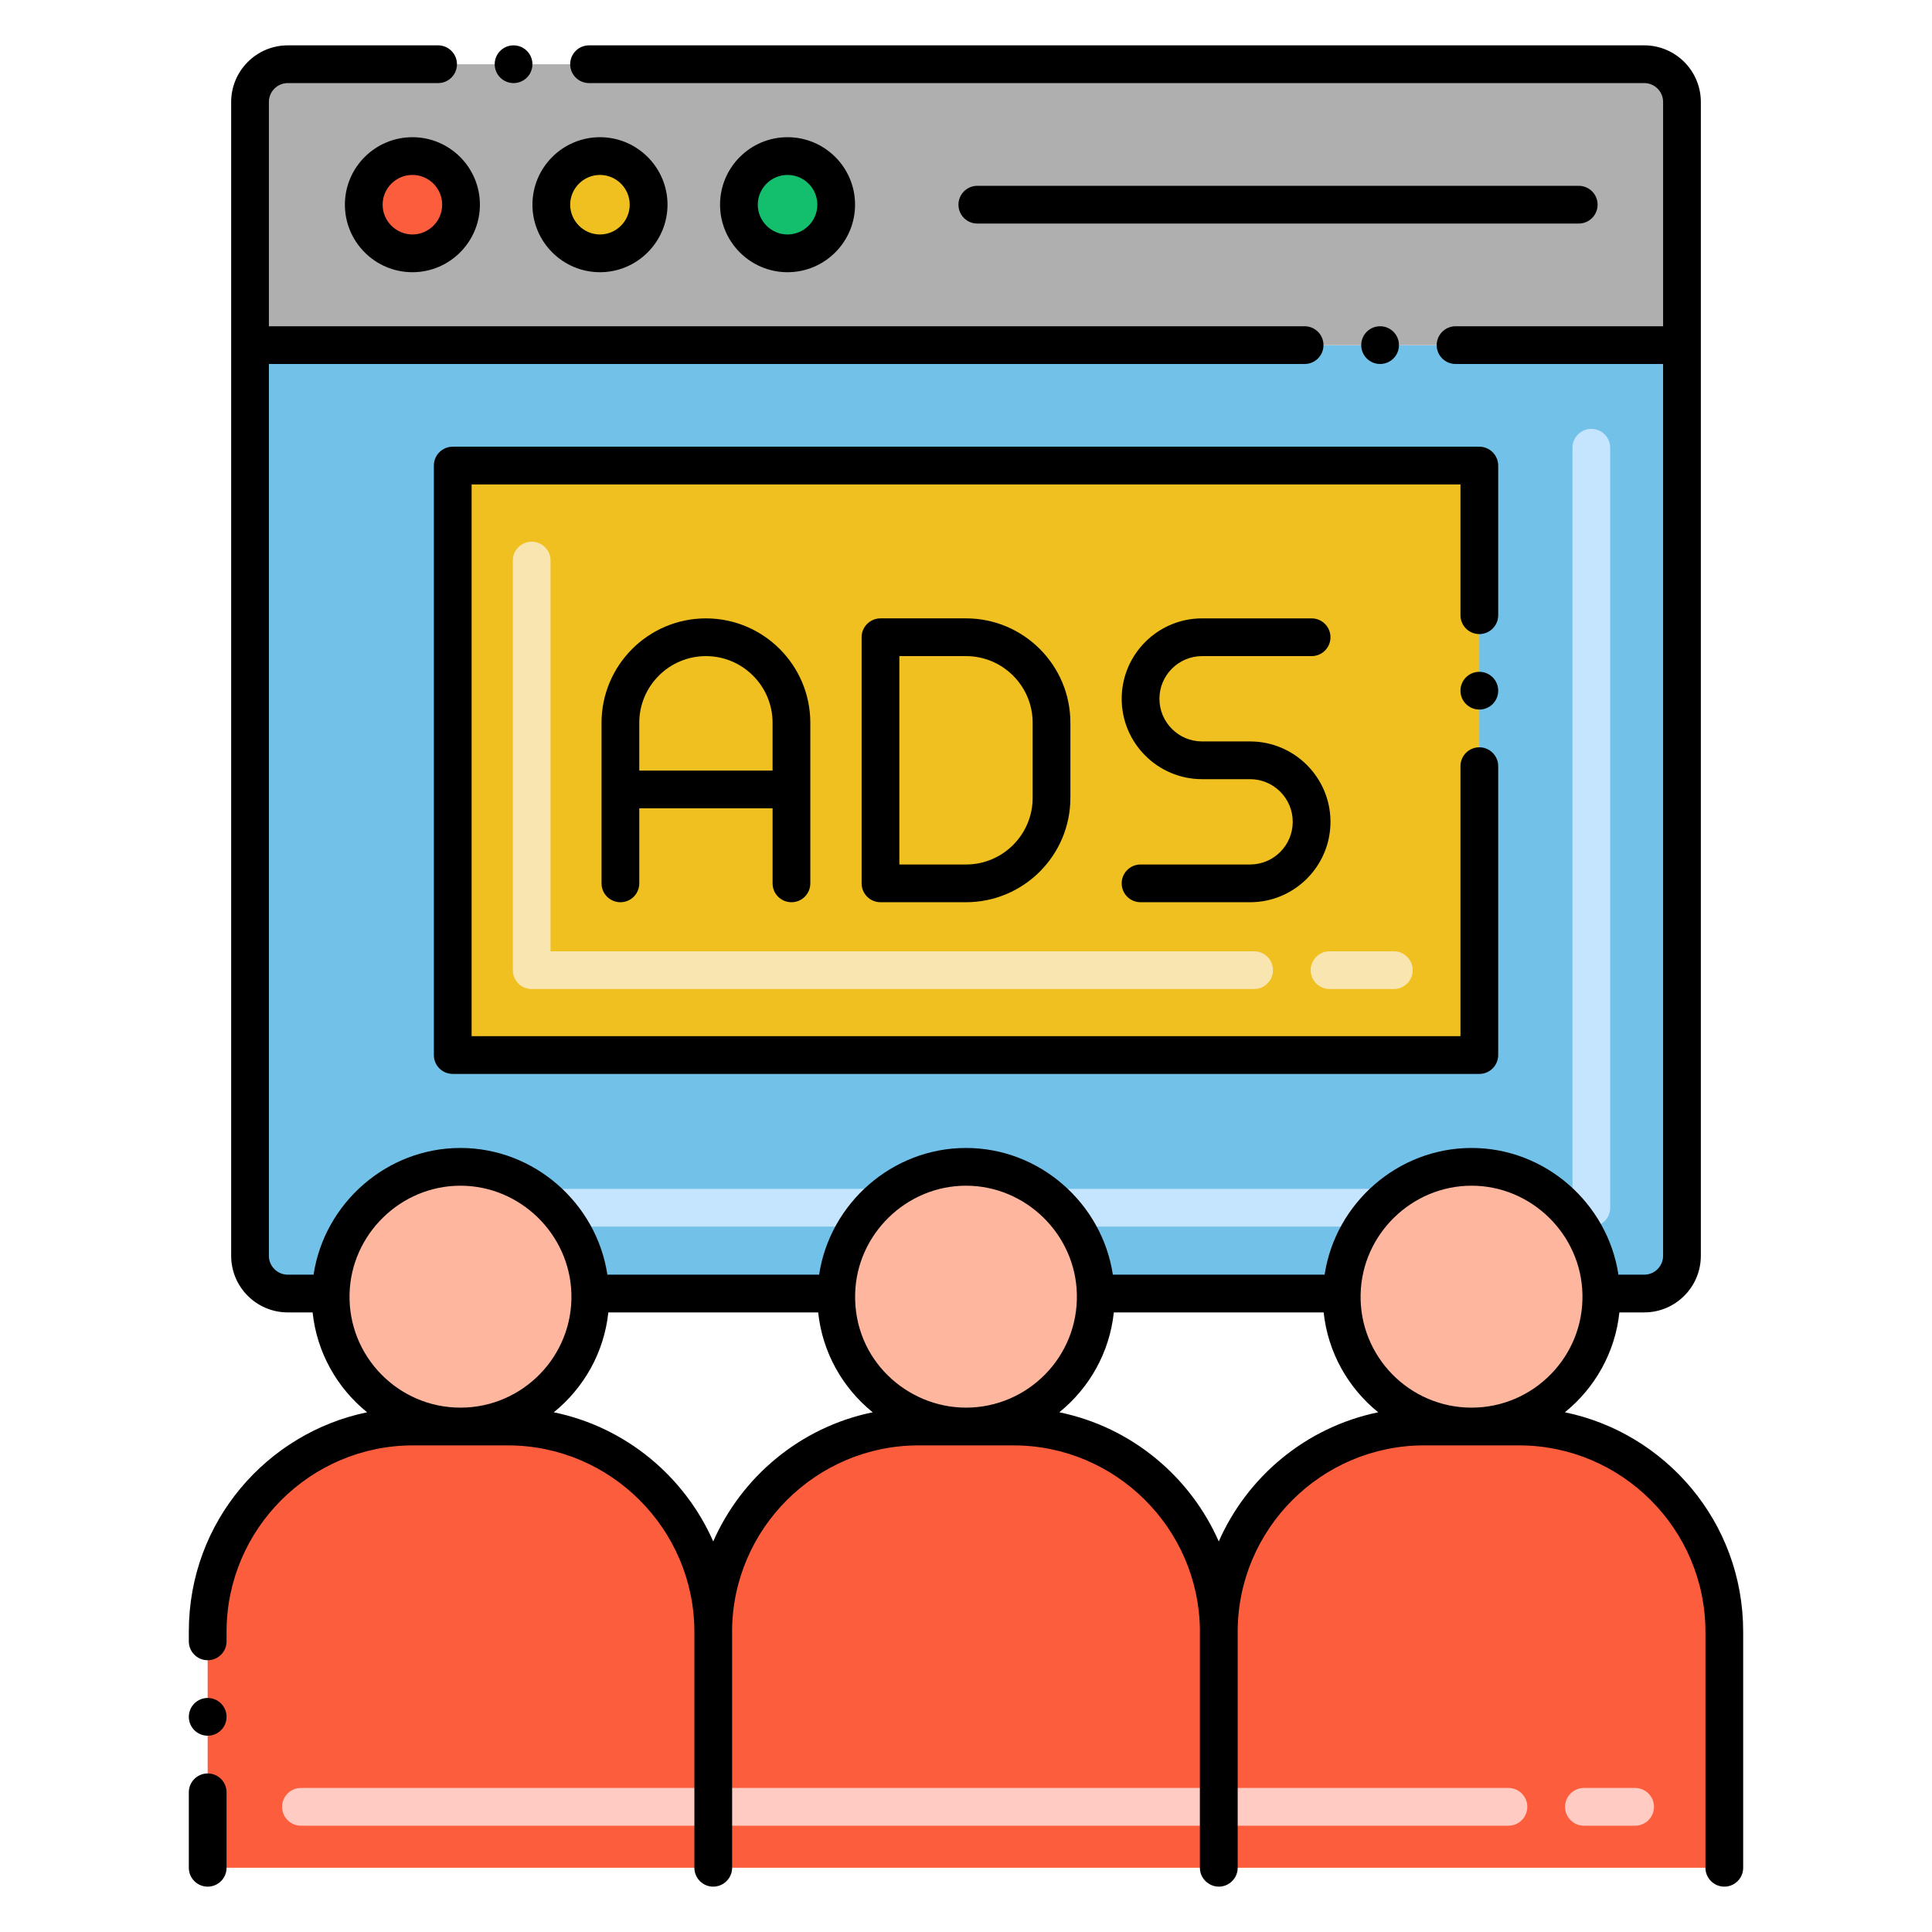 <?xml version="1.0" encoding="utf-8"?>
<!-- Generator: Adobe Illustrator 24.0.0, SVG Export Plug-In . SVG Version: 6.00 Build 0)  -->
<svg version="1.1" id="Layer_1" xmlns="http://www.w3.org/2000/svg" xmlns:xlink="http://www.w3.org/1999/xlink" x="0px" y="0px"
	 viewBox="0 0 256 256" style="enable-background:new 0 0 256 256;" xml:space="preserve">
<style type="text/css">
	.st0{fill:#EFEFEF;}
	.st1{fill:#72C1E8;}
	.st2{fill:#C5E5FF;}
	.st3{fill:#F0C020;}
	.st4{fill:#F9E5AF;}
	.st5{fill:#13BF6D;}
	.st6{fill:#AFAFAF;}
	.st7{fill:#FC5D3D;}
	.st8{fill:#FFFFFF;}
	.st9{fill:#FFCBC2;}
	.st10{fill:#FFB69F;}
	.st11{fill:#FBE0E2;}
	.st12{fill:#F2E1D6;}
	.st13{fill:#57A2D4;}
	.st14{fill:#B35034;}
	.st15{fill:#4C4945;}
	.st16{fill:#7A7380;}
	.st17{fill:#7C7B7A;}
	.st18{fill:#76FFBA;}
	.st19{fill:#139C6D;}
	.st20{fill:#F0AB20;}
	.st21{fill:#878787;}
	
		.st22{fill:#FFFFFF;stroke:#000000;stroke-width:5;stroke-linecap:round;stroke-linejoin:round;stroke-miterlimit:10;stroke-dasharray:540,10,0,10;}
</style>
<g>
	<path class="st1" d="M222.87,45.731v120.67c0,2.761-2.239,5-5,5h-5.69c-0.22-9.31-7.83-16.79-17.19-16.79s-16.98,7.48-17.2,16.79
		h-32.6c-0.22-9.31-7.83-16.79-17.19-16.79s-16.97,7.48-17.19,16.79h-32.6c-0.22-9.31-7.84-16.79-17.2-16.79
		s-16.97,7.48-17.19,16.79h-5.69c-2.761,0-5-2.239-5-5V45.731H222.87z"/>
	<path class="st2" d="M182.45,162.531h-41.92c-1.381,0-2.5-1.119-2.5-2.5s1.119-2.5,2.5-2.5h41.92c1.381,0,2.5,1.119,2.5,2.5
		S183.831,162.531,182.45,162.531z"/>
	<path class="st2" d="M210.86,162.531h-3.34c-1.381,0-2.5-1.119-2.5-2.5s1.119-2.5,2.5-2.5h0.84v-98.2c0-1.381,1.119-2.5,2.5-2.5
		s2.5,1.119,2.5,2.5v100.7C213.36,161.412,212.241,162.531,210.86,162.531z"/>
	<path class="st2" d="M115.47,162.531H73.55c-1.381,0-2.5-1.119-2.5-2.5s1.119-2.5,2.5-2.5h41.92c1.381,0,2.5,1.119,2.5,2.5
		S116.851,162.531,115.47,162.531z"/>
	<path class="st10" d="M61.01,154.611c-9.36,0-16.97,7.48-17.19,16.79c-0.603,8.43,6.735,17.62,17.19,17.62
		c10.469,0,17.798-9.207,17.2-17.62C77.99,162.091,70.37,154.611,61.01,154.611z"/>
	<path class="st10" d="M212.18,171.401c-0.22-9.31-7.83-16.79-17.19-16.79s-16.98,7.48-17.2,16.79
		c-0.6,8.447,6.757,17.62,17.2,17.62C205.358,189.021,212.788,179.909,212.18,171.401z"/>
	<path class="st10" d="M128,154.611c-9.36,0-16.97,7.48-17.19,16.79c-0.603,8.43,6.735,17.62,17.19,17.62
		c10.368,0,17.798-9.112,17.19-17.62C144.97,162.091,137.36,154.611,128,154.611z"/>
	<rect x="59.986" y="61.688" class="st3" width="136.03" height="78.112"/>
	<path class="st4" d="M184.69,131.052h-8.515c-1.381,0-2.5-1.119-2.5-2.5s1.119-2.5,2.5-2.5h8.515c1.381,0,2.5,1.119,2.5,2.5
		S186.071,131.052,184.69,131.052z M166.176,131.052H70.452c-1.381,0-2.5-1.119-2.5-2.5V74.275c0-1.381,1.119-2.5,2.5-2.5
		s2.5,1.119,2.5,2.5v51.776h93.224c1.381,0,2.5,1.119,2.5,2.5S167.557,131.052,166.176,131.052z"/>
	<path class="st6" d="M222.87,13.513v32.218H33.13V13.513c0-2.761,2.239-5,5-5h179.74C220.631,8.513,222.87,10.751,222.87,13.513z"
		/>
	<circle class="st7" cx="54.644" cy="27.122" r="6.446"/>
	<circle class="st3" cx="79.499" cy="27.122" r="6.446"/>
	<circle class="st5" cx="104.354" cy="27.122" r="6.446"/>
	<path class="st7" d="M67.341,189.022H54.681c-15.022,0-27.165,12.17-27.165,27.165v31.302h66.989v-31.302
		C94.505,201.192,82.363,189.022,67.341,189.022z"/>
	<path class="st7" d="M134.33,189.022H121.67c-15.022,0-27.165,12.17-27.165,27.165v31.302h66.989v-31.302
		C161.495,201.192,149.352,189.022,134.33,189.022z"/>
	<path class="st7" d="M201.319,189.022h-12.659c-15.022,0-27.165,12.17-27.165,27.165v31.302h66.989v-31.302
		C228.484,201.192,216.341,189.022,201.319,189.022z"/>
	<path class="st9" d="M216.663,241.914h-6.785c-1.381,0-2.5-1.119-2.5-2.5s1.119-2.5,2.5-2.5h6.785c1.381,0,2.5,1.119,2.5,2.5
		S218.043,241.914,216.663,241.914z M199.877,241.914h-160c-1.381,0-2.5-1.119-2.5-2.5s1.119-2.5,2.5-2.5h160
		c1.381,0,2.5,1.119,2.5,2.5S201.258,241.914,199.877,241.914z"/>
	<path d="M45.7,27.12c0,4.93,4.01,8.95,8.95,8.95c4.93,0,8.94-4.02,8.94-8.95c0-4.93-4.01-8.94-8.94-8.94
		C49.71,18.18,45.7,22.19,45.7,27.12z M58.59,27.12c0,2.17-1.77,3.94-3.94,3.95c-2.18-0.01-3.95-1.78-3.95-3.95
		c0-2.17,1.77-3.94,3.95-3.94C56.82,23.18,58.59,24.95,58.59,27.12z"/>
	<path d="M79.5,36.07c4.93,0,8.94-4.02,8.95-8.95c-0.01-4.93-4.02-8.94-8.95-8.94c-4.93,0-8.95,4.01-8.95,8.94
		C70.55,32.05,74.57,36.07,79.5,36.07z M79.5,23.18c2.17,0,3.94,1.77,3.94,3.94c0,2.17-1.77,3.94-3.94,3.95
		c-2.17-0.01-3.94-1.78-3.95-3.95C75.56,24.95,77.33,23.18,79.5,23.18z"/>
	<path d="M113.3,27.12c0-4.93-4.01-8.94-8.95-8.94c-4.93,0-8.94,4.01-8.94,8.94c0,4.93,4.01,8.95,8.94,8.95
		C109.29,36.07,113.3,32.05,113.3,27.12z M100.41,27.12c0-2.17,1.77-3.94,3.94-3.94c2.18,0,3.95,1.77,3.95,3.94
		c0,2.18-1.77,3.94-3.95,3.95C102.18,31.06,100.41,29.3,100.41,27.12z"/>
	<path d="M211.69,27.122c0-1.381-1.119-2.5-2.5-2.5H129.5c-1.381,0-2.5,1.119-2.5,2.5s1.119,2.5,2.5,2.5h79.69
		C210.571,29.622,211.69,28.502,211.69,27.122z"/>
	<circle cx="68.05" cy="8.51" r="2.5"/>
	<circle cx="182.87" cy="45.73" r="2.5"/>
	<circle cx="27.52" cy="227.49" r="2.5"/>
	<path d="M25.02,247.49c0,1.38,1.12,2.5,2.5,2.5c1.38,0,2.5-1.12,2.5-2.5v-10c0-1.38-1.12-2.5-2.5-2.5c-1.38,0-2.5,1.12-2.5,2.5
		V247.49z"/>
	<path d="M25.02,216.19v1.3c0,1.38,1.12,2.5,2.5,2.5c1.38,0,2.5-1.12,2.5-2.5v-1.3c0.02-13.58,11.09-24.64,24.66-24.67
		c3.226,0,5.172,0,12.66,0c13.58,0.03,24.64,11.09,24.67,24.67v31.3c0,1.38,1.12,2.5,2.49,2.5c1.38,0,2.51-1.12,2.51-2.5v-31.3
		c0-0.063-0.004-0.125-0.005-0.188c0.132-13.493,11.157-24.452,24.665-24.482c3.226,0,5.171,0,12.66,0
		c13.504,0.03,24.528,10.983,24.665,24.473c0,0.066-0.005,0.131-0.005,0.197v31.3c0,0.899,0.484,1.681,1.199,2.121
		c0.38,0.236,0.823,0.379,1.301,0.379c0.002,0,0.003,0,0.005,0s0.003,0,0.005,0c1.37,0,2.5-1.12,2.5-2.5v-31.3
		c0.02-13.58,11.08-24.64,24.66-24.67c3.226,0,5.172,0,12.66,0c13.57,0.03,24.64,11.09,24.66,24.67v31.3c0,1.38,1.13,2.5,2.5,2.5
		c1.38,0,2.5-1.12,2.5-2.5v-31.3c0-14.562-10.359-26.327-23.624-29.055c3.96-3.204,6.659-7.903,7.222-13.234h3.293
		c4.136,0,7.5-3.364,7.5-7.5c0-14.636,0-138.242,0-152.891c0-4.13-3.36-7.5-7.5-7.5H78.05c-1.38,0-2.5,1.12-2.5,2.5
		s1.12,2.5,2.5,2.5h139.82c1.38,0,2.5,1.12,2.5,2.5v29.72h-27.5c-1.38,0-2.5,1.12-2.5,2.5s1.12,2.5,2.5,2.5h27.5v118.171
		c0,1.378-1.122,2.5-2.5,2.5h-3.42c-1.429-9.453-9.683-16.79-19.46-16.79c-9.783,0-18.041,7.337-19.471,16.79h-28.06
		c-1.43-9.453-9.683-16.79-19.46-16.79s-18.031,7.337-19.46,16.79H80.48c-1.429-9.453-9.688-16.79-19.471-16.79
		c-9.777,0-18.031,7.337-19.46,16.79h-3.42c-1.378,0-2.5-1.122-2.5-2.5V48.23h137.24c1.38,0,2.5-1.12,2.5-2.5s-1.12-2.5-2.5-2.5
		H35.63V13.51c0-1.38,1.12-2.5,2.5-2.5h19.92c1.38,0,2.5-1.12,2.5-2.5s-1.12-2.5-2.5-2.5H38.13c-4.13,0-7.5,3.37-7.5,7.5
		c0,14.823,0,138.246,0,152.891c0,4.136,3.364,7.5,7.5,7.5h3.293c0.562,5.332,3.262,10.031,7.222,13.234
		C35.429,189.852,25.02,201.574,25.02,216.19z M180.29,171.46c0.187-7.912,6.781-14.349,14.701-14.349
		c7.913,0,14.503,6.437,14.69,14.349c0.212,8.263-6.46,15.049-14.671,15.06h-0.039C186.754,186.509,180.078,179.723,180.29,171.46z
		 M147.588,173.901h27.805c0.563,5.332,3.265,10.032,7.227,13.235c-9.655,1.987-17.384,8.608-21.127,17.113
		c-3.754-8.542-11.505-15.135-21.127-17.114C144.326,183.932,147.025,179.233,147.588,173.901z M113.31,171.46
		c0.187-7.912,6.777-14.349,14.69-14.349s14.503,6.437,14.69,14.349c0.199,8.346-6.526,15.049-14.671,15.06h-0.039
		C120.215,186.51,113.102,180.191,113.31,171.46z M80.607,173.901h27.805c0.562,5.332,3.262,10.031,7.222,13.234
		c-9.618,1.978-17.372,8.57-21.127,17.114c-3.742-8.502-11.469-15.125-21.127-17.113C77.343,183.932,80.045,179.233,80.607,173.901z
		 M46.319,171.46c0.187-7.912,6.777-14.349,14.69-14.349c7.913,0,14.478,6.417,14.704,14.29c0.237,8.259-6.418,15.108-14.685,15.119
		H60.99C52.779,186.509,46.107,179.722,46.319,171.46z"/>
	<path d="M104.871,119.55c1.381,0,2.5-1.119,2.5-2.5V95.771c0-7.627-6.205-13.832-13.832-13.832s-13.832,6.205-13.832,13.832v21.279
		c0,1.381,1.119,2.5,2.5,2.5s2.5-1.119,2.5-2.5v-9.944h17.664v9.944C102.371,118.431,103.49,119.55,104.871,119.55z M84.707,102.106
		v-6.335c0-4.87,3.962-8.832,8.832-8.832s8.832,3.962,8.832,8.832v6.335H84.707z"/>
	<path d="M159.283,86.938h14.512c1.381,0,2.5-1.119,2.5-2.5s-1.119-2.5-2.5-2.5h-14.512c-5.874,0-10.653,4.779-10.653,10.653
		s4.779,10.653,10.653,10.653h6.359c3.117,0,5.653,2.536,5.653,5.653s-2.536,5.653-5.653,5.653H151.13c-1.381,0-2.5,1.119-2.5,2.5
		s1.119,2.5,2.5,2.5h14.512c5.874,0,10.653-4.779,10.653-10.653s-4.779-10.653-10.653-10.653h-6.359
		c-3.117,0-5.653-2.536-5.653-5.653S156.166,86.938,159.283,86.938z"/>
	<path d="M116.669,81.938c-1.381,0-2.5,1.119-2.5,2.5v32.611c0,1.381,1.119,2.5,2.5,2.5h11.333c7.626,0,13.831-6.205,13.831-13.831
		v-9.95c0-7.626-6.205-13.831-13.831-13.831H116.669z M136.833,95.769v9.95c0,4.869-3.961,8.831-8.831,8.831h-8.833V86.938h8.833
		C132.872,86.938,136.833,90.9,136.833,95.769z"/>
	<circle cx="196.02" cy="91.52" r="2.5"/>
	<path d="M198.52,61.69c0-1.358-1.117-2.5-2.5-2.5H59.99c-1.355,0-2.5,1.087-2.5,2.5v78.11c0,1.413,1.145,2.5,2.5,2.5h136.03
		c1.412,0,2.5-1.163,2.5-2.5v-38.28c0-1.38-1.13-2.5-2.5-2.5c-1.38,0-2.5,1.12-2.5,2.5v35.78H62.49V64.19h131.03v17.33
		c0,1.38,1.12,2.5,2.5,2.5c1.37,0,2.5-1.12,2.5-2.5V61.69z"/>
</g>
<g>
</g>
</svg>
